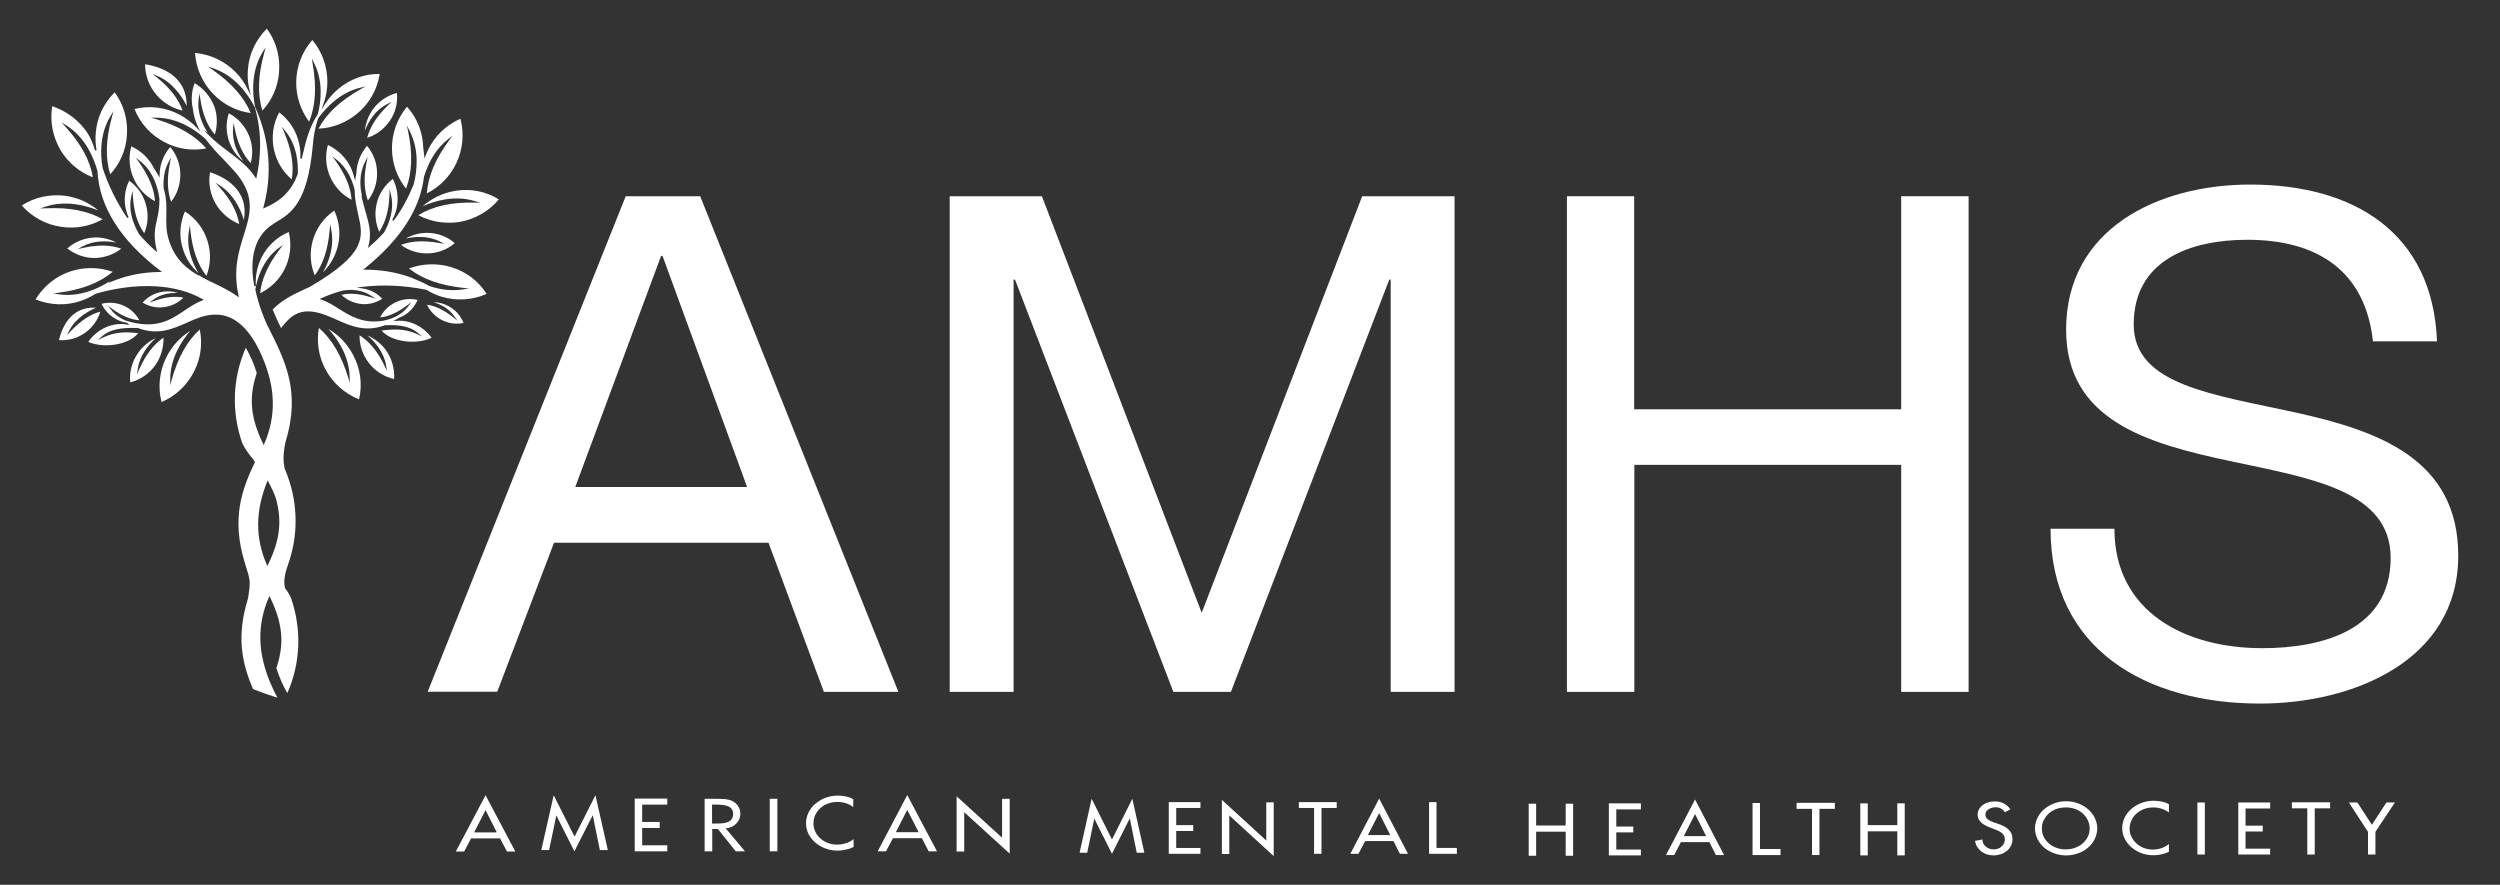 <?xml version="1.0" encoding="utf-8"?>
<!-- Generator: Adobe Illustrator 26.5.0, SVG Export Plug-In . SVG Version: 6.00 Build 0)  -->
<svg version="1.1" id="Layer_1" xmlns="http://www.w3.org/2000/svg" xmlns:xlink="http://www.w3.org/1999/xlink" x="0px" y="0px"
	 viewBox="0 0 1412.8 500" style="enable-background:new 0 0 1412.8 500;" xml:space="preserve">
<rect x="0" y="0" width="1412.8" height="500" fill="#333333" stroke="none"/>
<style type="text/css">
	.st0{fill:#FFFFFF;}
</style>
<g>
	<g>
		<path class="st0" d="M91.8,164.9c-4.3,0.6-8.3,2.8-11.2,6.1c3.8,2.3,8.1,3.2,12.5,2.5c4.1-0.6,7.7-2.4,10.5-5.3
			c-4.7-1-10.1-0.4-16.3,1.8l-2.9,1l2.5-1.8c4.5-3.3,9.8-3.8,13.7-3.6C97.8,164.6,94.8,164.4,91.8,164.9z"/>
		<path class="st0" d="M97,214.7l-0.8,3l0-3.1c-0.1-12,6.4-21.9,11.3-27.6c-5.8,3.6-10.4,8.7-13.5,14.9c-3.9,7.9-4.9,16.9-2.7,25.3
			c8-3.4,14.6-9.6,18.5-17.5c3.7-7.4,4.7-15.5,3.1-23.5C105.7,192.7,100.6,202,97,214.7z"/>
		<path class="st0" d="M33.3,192.2c5.4,0.4,10.7-1.1,15-4.3c4.1-3,7-7.1,8.4-11.8c-5.7,1.5-11.2,5.2-16.8,11.1l-2.1,2.3l1.4-2.8
			c3.7-7.2,11.2-11.1,15.1-12.8C39.7,172.9,34.8,185.9,33.3,192.2z"/>
		<path class="st0" d="M218.6,58.9l2.7-1.4l-2.2,2.2c-6.2,6-10,12-11.6,18.2c5-1.6,9.4-4.8,12.5-9.2c3.4-4.7,4.9-10.5,4.3-16.2
			c-5.6,1.5-10.5,4.9-13.8,9.6c-2.4,3.5-3.9,7.5-4.3,11.7C208.4,68.3,212.1,62.3,218.6,58.9z"/>
		<path class="st0" d="M103.2,62.5c-2.4-6.7-7.2-12.8-14.6-18.8l-2.5-2l3,1.3c7.6,3.2,13.3,10.5,16.4,16.8
			C105.6,42,89.6,37.5,82,36.3c0,6.4,2.3,12.5,6.5,17.4C92.4,58.2,97.6,61.3,103.2,62.5z"/>
		<path class="st0" d="M53.6,134.2c-5.8,0.2-11.3,2.4-15.6,6.2c4.6,3.6,10.2,5.5,15.9,5.4c5.3-0.2,10.5-2,14.6-5.3
			c-6-2.1-13.1-2.3-21.6-0.4l-3,0.7l2.7-1.5c6.4-3.5,13.6-3.3,19.2-2.2C62,135.1,57.8,134.1,53.6,134.2z"/>
		<path class="st0" d="M58,123.9c-8.3-4.7-18.8-6.8-32.1-6.2l-3.2,0.1l3-1c11.4-3.8,22.8-0.7,29.8,2.1c-5.2-4.4-11.5-7.2-18.3-8.2
			c-8.7-1.2-17.5,0.7-24.9,5.4c5.8,6.6,13.7,10.9,22.4,12.1C42.7,129.4,51,127.9,58,123.9z"/>
		<path class="st0" d="M78.7,208.6l-1.3,3l0.5-3.3c1.2-7.8,6.2-13.7,10.1-17.2c-4,1.8-7.4,4.7-9.9,8.3c-3.5,4.9-5.1,10.8-4.5,16.7
			c5.8-1.5,10.8-5,14.3-9.9c3.1-4.5,4.6-9.9,4.5-15.4C86.8,194.6,82.4,200.4,78.7,208.6z"/>
		<path class="st0" d="M253.5,173c-2.6-1.4-5.5-2.2-8.5-2.2c3.7,1.1,8.5,3.3,11.7,7.9l1.9,2.6l-2.5-2c-5.2-4.1-10.1-6.5-14.8-7.1
			c1.7,3.6,4.6,6.6,8.1,8.5c3.9,2.1,8.4,2.7,12.6,1.8C260.3,178.4,257.4,175.1,253.5,173z"/>
		<path class="st0" d="M241.3,143.2c5.8,0,11.4-2.1,15.7-5.8c-4.3-3.8-9.9-5.8-15.7-5.8c-4.3,0-8.4,1.1-12,3.2
			c4.9-1.1,12.2-1.8,19.1,1.6l2.7,1.4l-3-0.5c-8.5-1.5-15.6-1.2-21.5,1.1C230.7,141.5,235.9,143.2,241.3,143.2z"/>
		<path class="st0" d="M253.3,78.6l2.5-1.9l-1.9,2.5c-7.8,10.5-12,20.4-12.7,30.1c7.2-3.6,13.1-9.6,16.6-16.9
			c3.8-7.9,4.6-16.8,2.4-25.3c-8,3.5-14.5,9.7-18.3,17.6c-0.4,0.8-0.7,1.6-1.1,2.5l-0.9,2.3l-0.7-5.8c-0.2-8.7-3.4-17-9.2-23.4
			c-5.6,6.7-8.6,15.2-8.5,24c0.2,8.3,2.9,16,8,22.3c3.4-9.2,3.8-19.8,1.1-32.6l-0.7-3.1l1.5,2.9c5.6,10.8,4.4,22.5,2.4,30.4
			c-3.2,7.8-6.9,14.6-11.4,20.6l-0.7-0.5c1.2-2.3,1.9-4.3,2.4-6.3c1.3-5.8,0.5-11.8-2.1-16.9c-4.7,3.6-8,8.6-9.2,14.3
			c-1.2,5.3-0.6,10.8,1.5,15.6c3.6-5.4,5.5-12.2,5.8-21l0.1-3.1l0.7,3c2.1,8.3-0.9,16.2-3.8,21.4l-0.1,0.1c-2.5,2.8-5.2,5.4-8,7.8
			l-1.1,0.9l0.4-1.4c1.8-6.7,0.2-12.5-1.8-19.3c-0.6-2.2-1.2-4.4-1.8-6.7l-0.5-2.4l0.4,0.6c-1.3-5.6-1.7-12.8,1.8-19.6l1.4-2.8
			l-0.6,3c-1.7,8.7-1.5,15.8,0.7,21.8c3.3-4.2,5.1-9.3,5.2-14.9c0.1-5.9-1.9-11.5-5.7-16c0,0-0.1,0.1-0.1,0.1
			c-0.3,0.3-0.5,0.6-0.8,1l-1.2,1.9l0-0.1c-2.4,3.8-3.8,8.2-3.9,12.7c0,0.3-0.1,0.6-0.2,0.9c-0.1,0.3-0.1,0.7-0.2,1l-0.3,2.4
			l-0.6-2.3c-0.4-1.5-0.9-3.1-1.7-5c-2.7-5.8-7.4-10.4-13.1-13.1c-1.7,6.1-1.2,12.7,1.5,18.5c2.5,5.4,6.6,9.7,11.9,12.5
			c-0.5-7-3.5-14.3-9.1-22.1l-1.8-2.5l2.4,1.9c6.3,4.9,9,12,10.2,17.1l0,0.1c0.1,5.2,1.1,9.7,2,13.7c2.9,12.8,5.1,22.1-27.3,41
			l-2.2,1c-7.1,3.3-13.2,6.1-18.8,11.8c1.3,3.3,2.9,6.8,4.7,10.5c4.2-5.3,8.7-10.6,18.3-9.2c4.5,0.6,8.6,2.5,13,4.4
			c8,3.6,16.4,7.3,27.4,3.2l0.1,0c5.9-0.3,13.4,0,18.5,4.3l2.5,2.1l-2.9-1.4c-7.1-3.3-13.8-2.8-20.1-2c5.9,6.8,20.2,8,28.3,4.1
			c-4.6-6.4-12.1-10.1-19.5-9.6l-2.2,0.1l2-1c0.3-0.2,0.6-0.4,1-0.6l0.1-0.1l1.8-0.8c4-1.9,7-5.2,8.9-9.4c-4.4-1-8.8-0.5-12.8,1.5
			c-3.7,1.9-6.7,4.8-8.4,8.4c4.8-0.5,9.7-2.7,15.2-6.8l2.5-1.9l-1.9,2.5c-4,5.4-10.3,7.4-14.9,8.2l0,0c-11,1.4-17.6-2.8-24.1-6.8
			c-3.1-2-6.3-4-10-5.3l-1-0.4l1-0.4c4.2-1.9,8.3-3.3,12.2-4.3c4.3-0.7,10.5-0.7,15.9,2.9l2.6,1.7l-3-0.9c-6.3-2-11.7-2.4-16.4-1.3
			c2.9,2.8,6.6,4.5,10.6,5.1c4.5,0.6,8.8-0.4,12.5-2.9c-2.9-3.1-6.8-5.2-11.2-5.8l-3.2-0.5l3.2-0.4c11.5-1.4,24.1-0.8,36.3,1.7
			l0.1,0.1c2.6,1.6,5.5,2.9,8.4,3.8c8.4,2.5,17.4,1.9,25.4-1.6c-4.6-7.3-11.7-12.7-20.2-15.2h0c-7.7-2.3-16.1-2-23.7,0.8
			c7.6,6,17.7,9.6,30.8,11l3.2,0.3l-3.2,0.5c-6.2,1-12.6,0.4-19.1-1.8c-3.2-1.8-6.4-3.2-9.5-4.4c-0.1-0.1-0.2-0.1-0.3-0.2l-1.6-0.6
			c-7.8-2.7-16.2-4.1-24.9-4.1h-1.3l1-0.8c20-16.1,31.3-33.5,33.4-51.7C242.4,90.7,247,83.5,253.3,78.6z"/>
		<path class="st0" d="M256.9,107.9L256.9,107.9c-6.8,1.2-13,4.2-18.1,8.7c6.9-3.1,18.2-6.5,29.7-2.9l3,0.9l-3.2-0.1
			c-13.2-0.3-23.7,2-31.9,7.1c7.1,3.8,15.4,5.1,23.4,3.8c8.6-1.5,16.5-6,22.1-12.7C274.4,108,265.6,106.4,256.9,107.9z"/>
		<path class="st0" d="M234.4,119.7l0.3-0.2c0.1-0.1,0.1-0.2,0.2-0.3L234.4,119.7z"/>
		<path class="st0" d="M190.7,139.9c1.9-6.9,1.3-14.3-1.8-20.9c-6,4.1-10.3,10.1-12.2,17.1c-1.8,6.7-1.4,13.4,1.2,19.5
			c4.7-6.3,7.5-14.8,8.4-25.7l0.3-3.2l0.6,3.1c1.9,9.7-1.6,18.6-4.7,24.1C186.4,150.1,189.2,145.3,190.7,139.9L190.7,139.9z"/>
		<path class="st0" d="M135.2,126.6c-1.2-7-4.9-13.9-11.3-21l-2.2-2.4l2.8,1.8c7,4.5,11.4,12.6,13.3,19.3
			c3.2-17.5-11.8-24.6-19.1-27c-1.1,6.3,0.1,12.7,3.4,18.2C125.1,120.4,129.7,124.4,135.2,126.6z"/>
		<path class="st0" d="M207.7,189.6c4.4,3.8,9.2,9.4,10.5,16.9l0.5,3.1l-1.4-2.9c-3.9-8.1-8.5-13.7-14.1-17.2
			c-0.1,5.5,1.6,10.7,5,15.3c3.6,4.8,8.7,8.1,14.5,9.4c0.4-5.9-1.3-11.8-4.9-16.7C215.2,194.1,211.7,191.3,207.7,189.6z"/>
		<path class="st0" d="M131.7,72.6l0.3-3.2l0.6,3.1c1.7,8.5,4.7,15,9.1,19.7c1.4-5.2,1-10.8-1-15.6c-2.3-5.5-6.3-9.9-11.4-12.6
			c-1.8,5.5-1.6,11.6,0.6,17c1.6,4.1,4.3,7.5,7.6,10.1C134.2,86.6,131.1,80.1,131.7,72.6z"/>
		<path class="st0" d="M185.6,185.9c5.1,5.6,11.8,15.2,12,27.3l0.1,3.2l-0.9-3c-3.9-12.6-9.3-21.8-16.6-28.1
			c-1.4,8-0.1,16.3,3.7,23.4c4.1,7.7,10.8,13.7,19,17c2-8.5,0.8-17.5-3.4-25.2C196.3,194.3,191.4,189.3,185.6,185.9z"/>
		<path class="st0" d="M106.8,130.4l0.5-3.1l0.3,3.1c1.2,10.9,4.1,19.2,9.1,25.5c2.4-6.4,2.6-13.1,0.6-19.6
			c-2.1-6.9-6.6-12.9-12.8-16.8c-2.9,6.6-3.4,14.1-1.2,21c1.6,5.3,4.6,10.1,8.9,13.9C108.6,148.5,105.1,139.9,106.8,130.4z"/>
		<path class="st0" d="M54.9,88.9c0.1,0.3,0.1,0.6,0.2,0.9v-0.1c-0.1-0.3-0.2-0.7-0.3-1C54.9,88.8,54.9,88.9,54.9,88.9z"/>
		<polygon class="st0" points="55.1,90.3 55.1,90.3 55.1,90.3 		"/>
		<path class="st0" d="M57.7,173.6c0,0,0.1,0.1,0.1,0.1l0.2-0.1L57.7,173.6z"/>
		<path class="st0" d="M191,50.4c-2.8,2.4-5.3,5.2-7.3,8.4l-2,3.2l1.2-3.6c1.3-3.8,2.1-7.8,2.1-11.8c0.1-8.8-2.9-17.3-8.5-24
			c-5.8,6.6-9,15-9.1,23.7c-0.1,8.2,2.5,16,7.3,22.5c3.6-8.9,4.3-19.6,2-32.7l-0.5-3.1l1.4,2.8c5.1,10.4,3.9,21.4,2,28.8l-0.1,0.1
			c-4.9,7.6-6.7,15.3-8.4,22.7c-0.2,0.8-0.4,1.5-0.5,2.3l-0.9-0.1c0.2-2.8,0-5.6-0.6-8.2c-1.5-7.2-5.5-13.5-11.3-17.9
			c-3.5,6.4-4.5,13.9-3,21c1.5,6.7,4.9,12.5,10.1,16.9c1.3-8-0.1-16.8-4.4-26.9l-1.2-2.9l2,2.5c6.3,7.8,7.3,17.4,7,24.1l0,0.1
			c-3.3,9.1-9.1,15.1-18.8,19.2l-0.8,0.4l0.2-0.9c3.6-13.1,5.7-33.5-4.8-56.7l0-0.1c-1.6-8.2-2.1-20.2,4.3-30.7l1.7-2.7l-0.8,3.1
			c-3.5,12.7-3.9,23.4-1,32.6c5.5-6,8.8-13.5,9.4-21.8c0.7-8.8-1.7-17.5-6.9-24.5c-6.3,6.3-10.1,14.4-10.7,23.1
			c-0.3,3.6-0.1,7.2,0.8,11.1l0.8,3.6l-1.6-3.3c-1.8-3.7-4.1-7.1-6.9-9.9c-6.1-6.2-14.2-10.1-23-10.9c0.6,8.7,4.2,17,10.4,23.3
			c5.7,5.9,13,9.6,21.1,10.7c-3.7-8.9-10.8-16.9-21.6-24.5l-2.6-1.8l3,1c12.1,4.1,19.5,14.3,23.6,22.2l0,0.1
			c4.5,16,2.9,30.1,0.9,39.1l-0.2,1l-0.6-0.9c-3.8-5.9-9.3-10-15.1-14.4c-3.7-2.8-7.6-5.7-11-9.2l-3.1-3.1l2.3,1.5
			c-2.8-4.4-6.1-11.3-5-19.1l0.4-3l0.5,3c1.3,8.8,4,15.4,8.2,20.2c1.6-5.1,1.5-10.7-0.2-15.7C118.9,54.6,115.1,50,110,47
			c-1.8,4.6-2.1,9.6-1,14.5c0.4,3.6,1.4,6.9,2.9,10.2l1.3,2.7l-2-2.2c-2.7-2.9-6-5.4-9.9-7.5c-7.8-4.1-16.8-5.2-25.3-3.1
			c3.2,8.1,9.3,14.8,17.1,18.8c7.2,3.8,15.3,5,23.5,3.5c-6.4-7.3-15.6-12.7-28.2-16.5l-3.1-0.9l3.2,0c12,0.2,21.6,6.6,27.6,12
			l0.1,0.1c3.1,4.2,6.7,8.1,10.3,11.7c2.8,3,5.5,5.8,7.8,8.6c10.1,12.9,7,22.7,3.5,33.9c-2.9,9.2-6.2,19.7-3,34.2l0.2,1.1l-0.9-0.7
			c-4.3-3.1-9-5.3-13.5-7.5c-2.4-1.1-4.8-2.3-7.1-3.6l-0.1-0.1l-0.1-0.1c-0.1-0.2-0.3-0.4-0.4-0.6l-0.3,0.4
			c-6.6-3.7-13.8-9-17.3-20.6c-1.5-5-1.4-9.3-1.3-13.8c0.1-4.6,0.2-9.3-1.5-15l0-0.1c-0.4-5.4,0.4-10.2,2.6-14.5l1.5-2.9l-0.6,3.2
			c-1.7,8.7-1.5,15.8,0.7,21.8c3.3-4.2,5.1-9.3,5.2-14.9c0.1-5.9-1.9-11.5-5.7-16c-3.8,4.4-5.9,9.8-6,15.7l0,1.6l-0.8-1.4
			c-0.9-1.6-1.8-3-2.6-4.3c-2.7-5.3-7.2-9.5-12.6-12c-1.7,6.1-1.2,12.7,1.5,18.5c2.5,5.4,6.6,9.7,11.9,12.5
			c-0.5-7-3.5-14.3-9.1-22.1l-1.8-2.5l2.4,1.9c8,6.2,10.3,16.1,11,21.4c0.1,4.9-0.7,8.4-1.4,11.7c-1.1,4.8-2.1,9.2-0.2,17.1l0.3,1.4
			l-1-0.9c-3.1-2.7-6.1-5.8-9.1-9.2c-3.1-5.2-6.4-13.1-4.5-21.6l0.7-3.1l0.2,3.1c0.5,8.7,2.6,15.6,6.4,20.9
			c2.1-4.9,2.5-10.3,1.1-15.7c-1.4-5.7-4.9-10.6-9.6-14c-2.6,5.3-3.2,11.2-1.7,16.9c0.4,1.5,0.8,2.7,1.4,3.8l-0.8,0.4
			c-6-8.9-10.6-18.3-13.9-28.2c-1.4-7.9-1.7-19.3,4.5-29.5l1.7-2.7l-0.9,3.1c-3.5,12.7-3.9,23.4-1,32.6c5.5-6,8.8-13.5,9.4-21.8
			c0.7-8.8-1.7-17.5-6.9-24.5c-6.3,6.3-10.1,14.4-10.7,23.1c-0.3,3.3-0.1,6.5,0.5,9.6l-0.9,0.2c-0.9-3.4-2.3-6.6-4.1-9.7
			C44.9,68.3,37.9,62.8,29.5,60c-1.4,8.6,0.3,17.4,4.8,25c4.3,7,10.6,12.3,18.2,15.2c-1.6-9.5-6.7-18.9-15.6-28.7l-2.2-2.4l2.7,1.7
			c11.2,7,15.9,19.3,17.7,26l0,0.1c1.1,20,13,38.9,35.4,56l1,0.8l-1.3,0c-9.5,0.1-18.7,1.9-27.3,5.5l-1.7,0.7l0.9-1
			c-6.4,4.1-17.1,9.2-28.9,7.4l-3.1-0.5l3.1-0.4c13.1-1.7,23.1-5.6,30.5-11.8c-7.6-2.7-15.9-2.8-23.7-0.3
			c-8.3,2.7-15.3,8.3-19.9,15.9c8.1,3.3,17.2,3.7,25.4,0.9c3-1,5.8-2.4,8.4-4l0.1-0.1c23.4-6.7,45.4-5.6,60.4,3l0.8,0.5l-0.9,0.3
			c-3.8,1.5-7,3.6-10.2,5.8c-7.9,5.3-16.2,10.9-33.3,5.5c-3.3-1.5-6-3.4-7.9-5.9l-1.9-2.4l2.5,1.8c5.3,3.9,10.4,6,15.3,6.4
			c-2-3.6-5-6.5-8.6-8.1c-4-1.9-8.6-2.3-12.8-1.2c1.9,4,5.1,7.2,9.1,9.1c1.6,0.8,3.4,1.3,5.3,1.6l0.1,0l1.2,1.2l-1.4-0.2
			c-8.1-1.4-16.8,2.5-21.8,9.8c8.2,3.7,22.5,2.1,28.2-4.9c-7.2-0.9-13.4-0.7-20,2.5l-2.8,1.4l2.3-2.1c5.7-5.1,14.8-4.9,20.3-4.7
			l0.1,0c11.3,4.2,19.6,0.5,27.5-3c5.1-2.3,9.9-4.4,15.5-4.6c12.7-0.6,20.8,10.5,25.4,19.9c8.8,18.2,10.1,34.2,4.1,50.3l-0.2,0.5
			l0,0c-0.3,0.7-0.6,1.4-0.9,2.1l-0.4,0.9l-0.4-0.9c-8.2-16.8-7.3-28.1-3.5-39.9c-1.7-5.3-3.8-10.1-6.2-14.2
			c-7.5,17.1-8.2,36.2-2,53.9c0,0.1,0.1,0.3,0.2,0.5c0.4,0.7,0.8,1.5,1.3,2.3l0,0c1.2,1.9,2.5,3.8,4,5.5l0.5,0.6
			c0.4,0.5,0.7,1,1.1,1.6l0.1,0.2l-0.1,0.2c-7.1,14.9-13.5,31.5-5.6,56.9c0.2,0.8,0.5,1.5,0.7,2.3c0.9,2.8,1.7,5.4,2,7.9
			c0,1.3,0,2.6-0.1,3.9l-0.7,5c-0.1,0.4-0.1,0.7-0.2,1.1c-6.4,20.7-3.7,35.7,2.9,51c4,1.6,8.1,3.1,12.3,4.4c0.5,0.2,1,0.3,1.5,0.4
			c0,0,0,0,0,0c-0.7-1.2-1.3-2.4-1.9-3.6c-8.8-18.2-10.1-34.2-4.1-50.3l0.2-0.5l0,0c0.3-0.7,0.6-1.4,0.9-2.1l0.4-0.9l0.4,0.9
			c8.2,16.8,7.3,28.1,3.5,39.9c1.7,5.3,3.8,10.1,6.2,14.1c7.5-17.1,8.2-36.2,2-53.9c0-0.1-0.1-0.3-0.2-0.5h0
			c-0.4-0.7-0.8-1.5-1.3-2.3l0,0c-0.5-0.8-1-1.6-1.7-2.5l-0.3-0.4l0.1-0.1c-1-4.3,0.4-9.1,1.9-13.3c5.6-15.9,5.5-33.4-0.2-49.2
			l0-0.1c-0.6-1.6-1.2-3.2-1.9-4.7l0-0.1l-0.1-0.5v-0.5c-0.2-0.8-0.3-1.6-0.4-2.5c-0.2-3.3,0.1-7.1,1-11.1c8.8-28.7,0-46-10.2-66.1
			l-0.2-0.4c-2.1-4.6-4.9-11.8-6.6-19.8l0-0.1l0-0.1c1-5.8,4.1-16.5,13-23.2l2.6-1.9l-1.9,2.6c-6.6,8.7-10.2,16.8-11,24.7
			c6-2.9,10.9-7.7,13.9-13.7c3.2-6.5,4-13.9,2.3-20.9c-6.7,2.8-12.1,7.9-15.4,14.4c-2.5,5-3.6,10.6-3.2,16.1l-0.9,0.1
			c-2.2-11.7-2-27.4,11.1-35.4l1.1-0.7c8.4-5,18-10.7,20.9-43.7c0.3-3.8,1-9.4,3.1-15.2l0.1-0.1c4.6-6.2,12.4-14.3,23.5-17l3.1-0.8
			l-2.8,1.6c-11.5,6.5-19.3,13.8-23.8,22.3c8-0.3,15.8-3.4,22.1-8.7c6.7-5.6,11.1-13.5,12.5-22.2C206.2,41.6,197.7,44.7,191,50.4z
			 M151.5,319l-0.4,0.9l-0.4-0.9c-6.5-15.2-6.4-30.1,0.2-46.6l0.4-0.9l0.4,0.8c1.8,3.4,3.2,6.4,4.1,9
			C159.5,294.2,158.3,305.1,151.5,319z"/>
		<path class="st0" d="M55.1,89.7L55.1,89.7c-0.1-0.2-0.1-0.5-0.2-0.8c0-0.1,0-0.2,0-0.2C54.9,89,55,89.4,55.1,89.7z"/>
		<polygon class="st0" points="55.1,90.3 55.1,90.3 55.1,90.3 		"/>
	</g>
</g>
<g>
	<g>
		<g>
			<path class="st0" d="M482.2,456.1c-1.2-0.9-2.6-1.7-4.2-2.2c-1.6-0.5-3.2-0.7-4.8-0.7c-1.9,0-3.6,0.3-5.3,0.9
				c-1.7,0.6-3.1,1.5-4.3,2.6c-1.2,1.1-2.2,2.4-2.9,3.9c-0.7,1.5-1,3-1,4.7c0,1.6,0.3,3.1,1,4.6c0.7,1.5,1.6,2.8,2.9,3.9
				c1.2,1.1,2.7,2,4.3,2.6c1.6,0.6,3.4,0.9,5.3,0.9c1.7,0,3.3-0.3,4.9-0.8c1.6-0.5,3-1.3,4.3-2.3v4.4c-1.3,0.7-2.7,1.2-4.3,1.5
				c-1.6,0.4-3.1,0.6-4.7,0.6c-2.4,0-4.7-0.4-6.9-1.2c-2.2-0.8-4.1-1.9-5.7-3.3c-1.7-1.4-2.9-3.1-3.9-4.9c-0.9-1.9-1.4-3.9-1.4-6
				c0-2.2,0.5-4.2,1.4-6.1c0.9-1.9,2.2-3.6,3.9-5c1.7-1.4,3.6-2.6,5.8-3.4c2.2-0.8,4.6-1.2,7-1.2c1.5,0,3.1,0.2,4.5,0.5
				c1.5,0.3,2.8,0.8,4.1,1.5V456.1z"/>
			<polygon class="st0" points="362.9,464.5 372.8,464.5 372.8,467.9 362.9,467.9 362.9,477.7 377.1,477.7 377.1,481.1 358.7,481.1 
				358.7,451.3 377.1,451.3 377.1,454.7 362.9,454.7 			"/>
			<path class="st0" d="M439.3,481.1H435v-29.7h4.3V481.1z"/>
			<path class="st0" d="M314.4,460.8L314.4,460.8l-4.1,19.6h-4.4l7-31l11.8,23.4l11.8-23.4l7,31H339l-4-19.6h-0.1l-10.3,20.3
				L314.4,460.8z"/>
			<path class="st0" d="M540.6,450l25.7,23.4v-22h4.3v31L544.9,459v22.2h-4.3V450z"/>
			<path class="st0" d="M421,481.1h-5.2l-10.1-12.6h-3.2v12.6h-4.3v-29.7h5.2c2,0,5.2,0.1,6.6,0.2c1.4,0.2,2.7,0.5,3.9,1.1
				c1.4,0.7,2.5,1.7,3.3,3c0.8,1.3,1.2,2.7,1.2,4.1c0,2.2-0.8,4-2.3,5.6c-1.5,1.6-3.5,2.5-6,2.7L421,481.1z M402.5,465.4h2.8
				c1.3,0,2.4-0.1,3.5-0.2c1-0.1,2-0.4,2.8-0.8c0.9-0.4,1.5-0.9,2-1.7c0.5-0.7,0.7-1.7,0.7-2.8c0-1.1-0.3-2-0.8-2.7
				c-0.5-0.7-1.3-1.3-2.2-1.6c-0.9-0.4-1.9-0.6-2.9-0.7c-1.1-0.1-2.2-0.2-3.4-0.2h-2.6V465.4z"/>
			<path class="st0" d="M286.5,481.2h4.7l-16.8-31.8l-16.8,31.8h4.7l3.9-7.4h16.4L286.5,481.2z M274.4,457.8l6.2,12.3l0.1,0.3H268
				l0.1-0.3L274.4,457.8z"/>
			<path class="st0" d="M524.8,481.1h4.7l-16.8-31.8L496,481.1h4.7l3.9-7.4h16.4L524.8,481.1z M512.7,457.7L519,470l0.1,0.3h-12.8
				l0.1-0.3L512.7,457.7z"/>
		</g>
		<g>
			<g>
				<path class="st0" d="M1225.6,459.1c-1.2-0.9-2.6-1.7-4.1-2.1c-1.6-0.5-3.1-0.7-4.7-0.7c-1.8,0-3.6,0.3-5.2,0.9
					c-1.6,0.6-3,1.5-4.3,2.6c-1.2,1.1-2.2,2.4-2.8,3.9c-0.7,1.5-1,3-1,4.6c0,1.6,0.3,3.1,1,4.5c0.7,1.4,1.6,2.7,2.8,3.8
					c1.2,1.1,2.6,2,4.2,2.6c1.6,0.6,3.3,0.9,5.2,0.9c1.6,0,3.2-0.3,4.8-0.8c1.5-0.5,2.9-1.3,4.2-2.3v4.3c-1.3,0.7-2.7,1.2-4.3,1.5
					c-1.6,0.4-3.1,0.5-4.6,0.5c-2.3,0-4.6-0.4-6.7-1.2c-2.1-0.8-4-1.9-5.6-3.3c-1.6-1.4-2.9-3-3.8-4.9c-0.9-1.8-1.4-3.8-1.4-5.9
					c0-2.1,0.5-4.1,1.4-6c0.9-1.9,2.2-3.5,3.9-5c1.6-1.4,3.6-2.5,5.7-3.3c2.2-0.8,4.5-1.2,6.9-1.2c1.5,0,3,0.2,4.5,0.5
					c1.5,0.3,2.8,0.8,4,1.5V459.1z"/>
				<polygon class="st0" points="1269,466.6 1278.7,466.6 1278.7,469.9 1269,469.9 1269,479.6 1282.9,479.6 1282.9,482.9 
					1264.9,482.9 1264.9,453.5 1282.9,453.5 1282.9,456.9 1269,456.9 				"/>
				<path class="st0" d="M1246,482.9h-4.2v-29.4h4.2V482.9z"/>
				<path class="st0" d="M1174.4,454c2.1,0.8,4,1.9,5.6,3.3c1.6,1.4,2.9,3.1,3.8,4.9c0.9,1.9,1.4,3.8,1.4,5.9c0,2.1-0.5,4.1-1.4,6
					c-0.9,1.9-2.2,3.5-3.8,4.9c-1.6,1.4-3.5,2.5-5.6,3.2c-2.1,0.8-4.4,1.2-6.8,1.2c-2.4,0-4.7-0.4-6.8-1.2c-2.1-0.8-4-1.8-5.6-3.2
					c-1.6-1.4-2.9-3-3.8-4.9c-0.9-1.9-1.4-3.9-1.4-6c0-2.1,0.5-4,1.4-5.9c0.9-1.9,2.2-3.5,3.8-4.9c1.6-1.4,3.5-2.5,5.6-3.3
					c2.1-0.8,4.4-1.2,6.8-1.2C1170,452.8,1172.2,453.2,1174.4,454z M1172.7,479.1c1.6-0.6,3.1-1.4,4.3-2.5c1.2-1.1,2.2-2.4,2.9-3.8
					c0.7-1.5,1-3,1-4.6c0-1.6-0.3-3.1-1-4.6c-0.7-1.4-1.6-2.7-2.8-3.8c-1.2-1.1-2.6-2-4.3-2.6c-1.6-0.6-3.4-0.9-5.4-0.9
					c-1.9,0-3.7,0.3-5.4,0.9c-1.6,0.6-3.1,1.5-4.3,2.6c-1.2,1.1-2.1,2.4-2.8,3.8c-0.7,1.4-1,3-1,4.6c0,1.6,0.3,3.2,1,4.6
					c0.7,1.5,1.7,2.7,2.9,3.8c1.2,1.1,2.7,1.9,4.3,2.5c1.6,0.6,3.3,0.9,5.1,0.9C1169.4,480,1171.1,479.7,1172.7,479.1z"/>
				<path class="st0" d="M1133,459c-0.6-0.9-1.4-1.6-2.2-2.1c-0.9-0.5-1.9-0.7-3.2-0.7c-1.4,0-2.7,0.4-3.9,1.2
					c-1.2,0.8-1.7,1.8-1.7,3c0,1,0.4,1.9,1.3,2.6c0.9,0.7,2,1.2,3.3,1.7l2.4,0.8c1.3,0.4,2.4,0.9,3.4,1.4c1,0.5,1.9,1.1,2.6,1.8
					c0.7,0.7,1.3,1.5,1.7,2.4s0.6,2,0.6,3.2c0,1.3-0.3,2.5-0.8,3.6c-0.6,1.1-1.3,2.1-2.3,2.9c-1,0.8-2.1,1.5-3.4,1.9
					c-1.3,0.4-2.7,0.7-4.2,0.7c-1.3,0-2.6-0.2-3.8-0.6c-1.2-0.4-2.2-1-3.2-1.7c-0.9-0.8-1.7-1.6-2.3-2.6c-0.6-1-1-2.1-1.2-3.3
					l4.2-0.8c0,1.6,0.6,2.9,1.9,4c1.3,1.1,2.8,1.6,4.6,1.6c1.8,0,3.3-0.6,4.4-1.7c1.2-1.1,1.8-2.5,1.8-4c0-1.4-0.6-2.6-1.8-3.6
					c-0.5-0.4-1-0.7-1.7-1.1c-0.7-0.3-1.4-0.6-2.2-0.9l-2.3-0.9c-1.1-0.4-2.1-0.8-2.9-1.3c-0.8-0.4-1.6-0.9-2.3-1.5
					c-0.7-0.6-1.2-1.3-1.6-2c-0.4-0.8-0.6-1.6-0.6-2.6c0-1.1,0.3-2.2,0.8-3.1c0.5-0.9,1.3-1.8,2.2-2.4c0.9-0.7,2-1.2,3.2-1.5
					c1.2-0.4,2.4-0.5,3.7-0.5c1.9,0,3.5,0.4,5,1.2c1.5,0.8,2.7,1.9,3.6,3.3L1133,459z"/>
				<path class="st0" d="M1308.1,482.9h-4.2v-26.1h-8.7v-3.4h21.6v3.4h-8.7V482.9z"/>
				<path class="st0" d="M1327.4,453.5h4.8l8.2,12.6l8.2-12.6h4.8l-11,16.6v12.8h-4.2v-12.8L1327.4,453.5z"/>
			</g>
			<g>
				<polygon class="st0" points="913.4,467.1 923,467.1 923,470.4 913.4,470.4 913.4,480.1 927.3,480.1 927.3,483.4 909.2,483.4 
					909.2,454 927.3,454 927.3,457.4 913.4,457.4 				"/>
				<polygon class="st0" points="1076.4,454 1076.4,483.4 1072.2,483.4 1072.2,469.8 1055.5,469.8 1055.5,483.4 1051.3,483.4 
					1051.3,454 1055.5,454 1055.5,466.3 1072.2,466.3 1072.2,454 				"/>
				<polygon class="st0" points="889,454.2 889,483.6 884.8,483.6 884.8,470 868.1,470 868.1,483.6 863.9,483.6 863.9,454.2 
					868.1,454.2 868.1,466.5 884.8,466.5 884.8,454.2 				"/>
				<path class="st0" d="M994.6,479.8h11.6v3.4h-15.8v-29.4h4.2V479.8z"/>
				<path class="st0" d="M1028.2,483.2h-4.2v-26.1h-8.7v-3.4h21.6v3.4h-8.7V483.2z"/>
				<path class="st0" d="M969.7,483.2h4.6l-16.4-31.4l-16.4,31.4h4.6l3.8-7.3H966L969.7,483.2z M957.9,460l6.1,12.2l0.1,0.3h-12.5
					l0.1-0.3L957.9,460z"/>
			</g>
			<g>
				<polygon class="st0" points="664.7,466.3 674.3,466.3 674.3,469.6 664.7,469.6 664.7,479.2 678.4,479.2 678.4,482.5 
					660.5,482.5 660.5,453.3 678.4,453.3 678.4,456.6 664.7,456.6 				"/>
				<path class="st0" d="M811.7,479.2h11.6v3.3h-15.7v-29.2h4.2V479.2z"/>
				<path class="st0" d="M618.4,462.6L618.4,462.6l-4,19.3h-4.3l6.8-30.5l11.5,23l11.5-23l6.8,30.5h-4.3l-3.9-19.3h-0.1l-10,19.9
					L618.4,462.6z"/>
				<path class="st0" d="M690.5,452l25.1,23v-21.6h4.2v30.4l-25.1-23v21.8h-4.2V452z"/>
				<path class="st0" d="M746.8,482.5h-4.2v-25.9H734v-3.3h21.4v3.3h-8.6V482.5z"/>
				<path class="st0" d="M791.1,482.5h4.6l-16.3-31.2l-16.3,31.2h4.6l3.8-7.2h16L791.1,482.5z M779.4,459.5l6.1,12.1l0.1,0.3h-12.5
					l0.1-0.3L779.4,459.5z"/>
			</g>
		</g>
	</g>
</g>
<g>
	<path class="st0" d="M353.6,110.9h42.1l112,280.1h-42.1l-31.3-84.3H313.1L281,390.9h-39.3L353.6,110.9z M325.1,275.2h97.1
		l-47.8-130.6h-0.8L325.1,275.2z"/>
	<path class="st0" d="M536.6,110.9h52.2l90.3,235.4l90.7-235.4H822v280.1h-36.1v-233h-0.8l-89.5,233h-32.5l-89.5-233h-0.8v233h-36.1
		V110.9z"/>
	<path class="st0" d="M885.4,110.9h38.1v120.4h150.9V110.9h38.1v280.1h-38.1V262.7H923.6v128.3h-38.1V110.9z"/>
	<path class="st0" d="M1341,192.8c-4.4-40-31.7-57.3-71-57.3c-32.1,0-64.2,11.4-64.2,47.9c0,34.5,45.8,39.6,91.9,49.8
		c45.8,10.2,91.5,25.9,91.5,80.8c0,59.6-59.8,83.6-112,83.6c-64.2,0-118.4-30.6-118.4-98.8h36.1c0,47.1,40.1,67.5,83.5,67.5
		c34.5,0,72.6-10.6,72.6-51c0-38.4-45.8-45.1-91.5-54.9c-45.8-9.8-91.9-22.8-91.9-74.1c0-56.9,51.8-82,104-82
		c58.6,0,103.2,27.1,105.6,88.6H1341z"/>
</g>
</svg>
